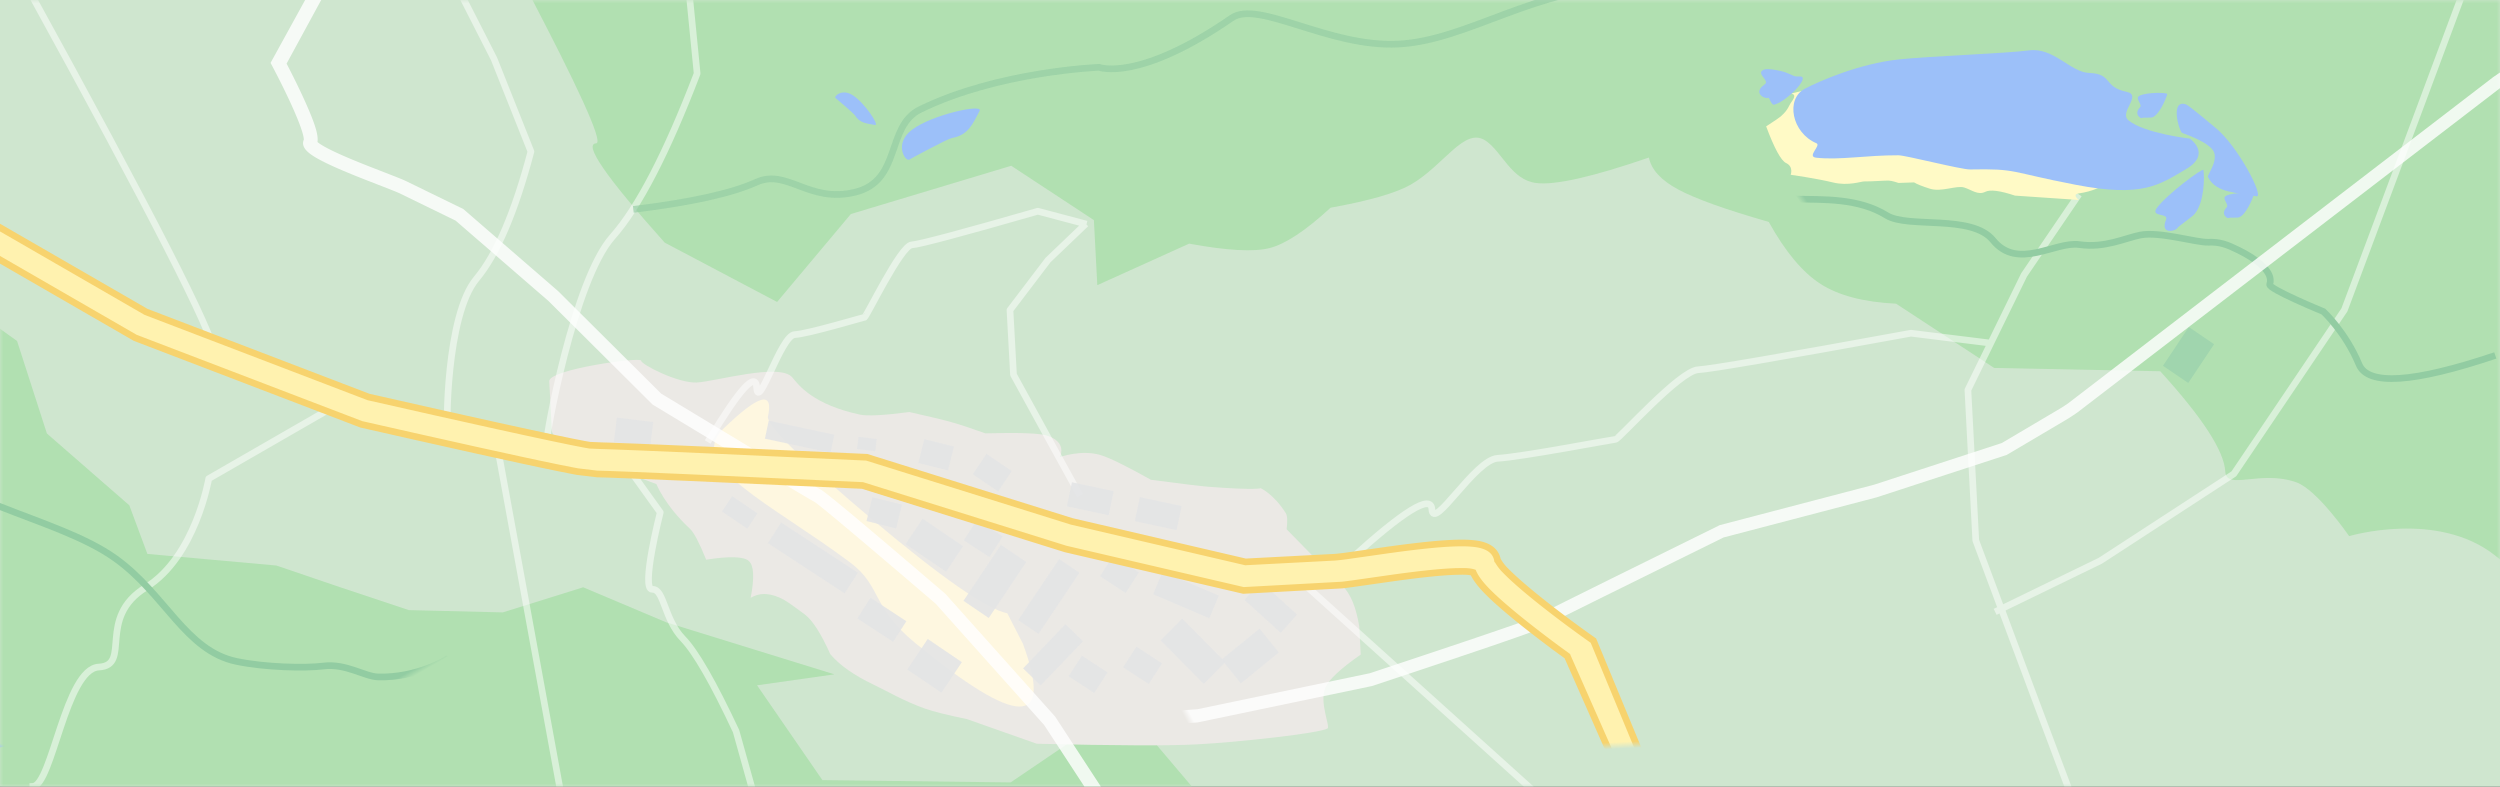 <svg width="375" height="118" xmlns="http://www.w3.org/2000/svg" xmlns:xlink="http://www.w3.org/1999/xlink"><rect width="100%" height="100%" fill="#333333" stroke="none"/><defs><path id="a" d="M0 0h375v118H0z"/></defs><g fill="none" fill-rule="evenodd"><mask id="b" fill="#fff"><use xlink:href="#a"/></mask><use fill="#CFE6CF" transform="matrix(-1 0 0 1 375 0)" xlink:href="#a"/><path d="M375 0v83.92c-.235-.196-.47-.387-.706-.574-8.68-6.89-21.922-2.925-21.922-2.925s-4.794-6.982-7.941-8.082c-5.413-1.894-10.487 1.29-10.64-1.61-.16-3.058-3.411-8.072-9.755-15.04l-24.91-.495-14.717-9.64c-4.838-.234-8.61-1.22-11.315-2.957-2.706-1.738-5.3-4.84-7.78-9.308-6.471-1.854-10.998-3.475-13.58-4.863-2.583-1.388-4.047-2.987-4.393-4.797-8.45 2.91-14.088 4.185-16.915 3.824-3.724-.475-5.056-4.595-7.532-6.319-3.19-2.221-6.256 3.658-11.241 6.538-2.194 1.267-6.216 2.43-12.066 3.487-3.724 3.432-6.773 5.45-9.15 6.054-2.375.603-6.396.381-12.063-.666l-13.778 6.229-.511-9.757-12.397-8.153-24.058 7.239-11.063 13.188-16.86-8.9C90.909 26.565 87.482 21.601 89.424 21.5c1.261-.066-3.545-9.95-9.555-21.498L375 0ZM0 49.317l2.56 1.832 4.476 13.876 12.362 10.77 2.71 7.292 19.346 1.74 9.583 3.264 10.28 3.424 14.102.343 12.057-3.767 12.44 5.25 25.24 7.809-11.596 1.645 9.8 14.22 28.235.348 16.923-11.49L178.798 118H0V49.317Z" fill="#B1E0B1" mask="url(#b)"/><path d="M143.724 107.914c-2.898-.757-4.975-1.395-6.23-1.913-3.055-1.262-5.616-2.963-7.422-3.94-2.919-1.58-5.026-3.234-6.323-4.96-1.225-3.159-2.393-5.206-3.503-6.14-.655-.552-2.382-1.96-2.919-2.299-1.9-1.201-3.587-1.404-5.06-.608.74-2.996.74-4.848 0-5.554-.741-.706-2.863-.878-6.366-.515-.897-2.591-1.621-4.171-2.172-4.74-3.619-3.737-4.69-6.973-4.69-6.973l-6.772-2.955s-8.47-3.93-8.47-5.857v-7.44c0-1.775 13.915-2.958 13.915-2.366 0 .591 5.383 3.717 8.189 3.717s12.628-2.348 14.345 0c.922 1.26 2.938 4.228 9.826 6.089 1.113.3 3.587.3 7.422 0 2.878.803 4.955 1.42 6.23 1.85 1.274.431 2.935 1.078 4.983 1.94 5.031.129 8.099.402 9.203.819 3.12 1.178 1.763 3.324 1.763 3.324s3.225-.995 6.09 0c1.27.44 3.732 1.812 7.388 4.114 4.59.853 7.449 1.352 8.574 1.498 7.146.926 7.806.625 7.806.625s1.906.979 3.555 3.928c.219.39.219 1.2 0 2.427 4.19 4.763 6.844 7.755 7.963 8.976 1.12 1.22 1.838 3.267 2.155 6.14v4.233c-3.118 1.935-4.97 3.49-5.555 4.667-1.074 2.16.47 5.908 0 6.147-1.283.652-13.352 1.352-19.709 1.352-4.238 0-12.227-.45-23.966-1.352l-10.25-4.234Z" fill="#EBE9E5" mask="url(#b)" transform="rotate(-3 143.5 82.5)"/><path d="M116.268 61.782c.086 1.586 5.06 6.987 14.921 16.203 9.862 9.217 16.335 14.234 19.418 15.052l2.09 4.667c3.996 12.834-1.37 12.528-16.1-.918-6.393-5.836-4.536-8.759-9.156-12.612-11.348-9.463-23.91-15.8-17.916-21.018 5.622-4.896 7.87-5.354 6.743-1.374Z" fill="#FEF7E0" fill-rule="nonzero" mask="url(#b)" transform="rotate(-3 130.977 83.105)"/><g mask="url(#b)" opacity=".5" stroke="#FFF" stroke-linecap="square" stroke-linejoin="round"><path d="M49.048 61.58 31.31 71.795s-1.986 11.721-9.427 16.31c-7.44 4.589-2.076 11.691-7.055 11.952-4.98.261-7.023 17.757-9.89 17.907M32.19 53.067c-.15-2.881-9.45-21.086-27.896-54.615M67.167 64.692c-.252.014-.279-17.391 4.298-22.865 3.051-3.648 5.776-10.013 8.176-19.094l-5.539-13.91-4.868-9.554M82.05 65.983c-.25-.035 4-23.927 9.825-30.471 3.883-4.363 8.115-12.523 12.695-24.479l-2.003-20.26-2.417-14.14M95.167 71.467l3.871 5.39s-2.979 11.641-1.19 11.547c1.79-.093 1.73 4.455 4.585 7.398 1.903 1.962 4.562 6.586 7.977 13.872l3.878 13.863M106.413 65.87c4.592-7.608 6.955-10.186 7.088-7.734.201 3.679 3.656-7.842 5.687-7.944 2.03-.103 10.177-2.567 10.472-2.582.295-.015 5.457-10.797 7.11-10.88 1.1-.056 7.403-1.737 18.908-5.045l6.816 1.81M202.565 83.893c8.025-7.286 12.097-9.788 12.217-7.505.179 3.423 6.464-7.466 9.874-7.645 3.41-.179 17.178-2.812 17.673-2.838.496-.026 9.612-10.296 12.386-10.442 1.85-.096 12.492-1.924 31.926-5.481l11.353 1.409M161.76 73.907l-4.195-7.608-5.542-10.103-.528-9.686 5.7-7.496 5.322-5.095M311.943 122.682l-6.71-17.876-8.866-23.738-1.183-22.579 8.425-17.245 7.94-11.669"/><path d="m371.656-7.078-8.573 23.02-11.42 30.542-16.586 24.59-20.033 13.04-15.323 7.446M74.823 68.156 85.5 126.5M194.626 86.717 246.5 133.5"/></g><g mask="url(#b)"><path fill="#E3E5E6" opacity=".9" d="m167.056 73.681-6.264-1.342-.76 3.604 6.264 1.342zM177.247 75.914l-6.264-1.343-.759 3.604 6.263 1.343zM125.148 65.21l-.569 2.703-9.842-2.11.57-2.702zM150.143 81.726l3.793 2.576-5.624 8.398-3.791-2.577z"/><path fill="#A0D5AE" d="m328.321 49.058 3.795 2.573-3.88 5.813-3.795-2.573z"/><path fill="#E3E5E6" opacity=".9" d="m159.813 93.632 2.632 2.56-6.351 6.623-2.632-2.56zM109.827 74.429l3.792 2.577-1.533 2.29-3.792-2.577zM158.871 83.856l3.034 2.061-6.134 9.161-3.034-2.061zM135.958 93.182l-1.99 3.09-5.372-3.513 1.991-3.09zM181.392 92.734l-8.42-3.602 1.429-3.39 8.42 3.602zM128.683 85.91 126.691 89l-11.509-7.53 1.992-3.089zM97.532 66.973l-5.448-.676.445-3.657 5.448.676zM180.564 102.58l-6.47-6.516 3.233-3.255 6.47 6.516z"/><path fill="#E3E5E6" opacity=".9" d="m191.811 97.876-5.685 4.635-2.88-3.58 5.685-4.635zM143.083 66.987l-.884 3.575-4.437-1.115.883-3.576zM135.296 75.697l-.883 3.575-4.438-1.116.883-3.575zM131.509 65.86l-.223 1.83-2.723-.338.221-1.829zM174.299 99.51l-1.991 3.089-3.837-2.51 1.992-3.09zM166.127 100.86l-1.991 3.09-3.837-2.51 1.992-3.09zM150.405 80.47l-1.992 3.09-3.836-2.51 1.99-3.09zM170.836 85.856l-1.992 3.088-3.836-2.509L167 83.347zM138.395 77.806l6.067 4.123-2.555 3.816-6.068-4.123zM139.16 95.844l5.12 3.478-3.067 4.58-5.12-3.478zM147.966 68.082l3.792 2.577-2.044 3.054-3.792-2.577zM194.56 92.184l-5.44-4.933-2.446 2.737 5.44 4.933z"/></g><path d="m27.067 24 17.107 10.212 22.592 9.221 7.004 1.813 6.164 1.576 3.063.772 2.54.63 2.092.505 1.242.286.592.124.236.042.113.014.193.006.635.042 1.048.08 2.891.242 7.182.63 16.27 1.47 20.83 7.112 17.818 4.734h9.35l.205-.006.363-.018.605-.042 4.391-.361.97-.074.61-.045.612-.041.61-.038.871-.048.55-.026.526-.02.503-.016.48-.01c.155-.003.307-.004.456-.005l.433.001.41.007.389.012c.844.035 1.514.113 2.02.251.785.214 1.347.6 1.432 1.319l.009.108.011.024c.02.037.045.082.08.135l.036.054c.153.225.394.511.713.847.162.17.343.351.54.542l.309.293.164.152.345.315.182.162.381.334.404.347a61.367 61.367 0 0 0 1.185.985c1.024.834 2.122 1.689 3.221 2.518l.866.648.596.438.493.357-.998 20.39-2.062-.248.853-19.187-.33-.245-.44-.33-.232-.174a114.433 114.433 0 0 1-3.281-2.565c-.348-.283-.683-.56-1.003-.83l-.388-.33-.37-.317-.349-.306-.33-.294-.31-.284-.149-.138-.282-.268-.133-.13-.253-.254c-.77-.788-1.251-1.436-1.445-2.003l-.023-.071-.068-.018c-.302-.071-.749-.124-1.32-.152l-.338-.014-.375-.009-.4-.003-.422.002-.447.007-.471.013-.495.017-.52.023-.543.027-.567.033-.897.057-.593.042-.935.07-4.442.366-.721.052-.348.021-.291.014-.24.006h-9.635l-18.118-4.815-.07-.02-20.626-7.042-18.198-1.64-5.805-.507-2.117-.176-1.33-.1-.292-.016h-.049l-.066-.005-.13-.015-.106-.016-.261-.044-.326-.063-.728-.154-.645-.145-1.249-.291-1.944-.47-1.867-.462-4.58-1.157-6.535-1.679-5.26-1.364-22.864-9.332L26 25.775 27.067 24Z" fill="#FFF" fill-rule="nonzero" opacity=".9" mask="url(#b)" transform="rotate(-154 109 58.5)"/><path d="m281.724 10.555-12.888 2.695c.685.047.711.463.08 1.247-.44.548-.469 1.087-1.569 2.016-.316.267-1.1.77-2.35 1.509 1.118 3.352 2.053 5.22 2.804 5.605 1.128.577.622 1.78.622 1.78s3.786.666 6.339 1.383c2.205.62 4.201-.018 4.611 0 1.165.053 3.188-.034 3.713 0 .504.033 1.455.406 1.455.406h2.337c.41.275 1.186.616 2.327 1.024 1.71.613 4.03-.394 5.151 0 1.121.395 2.039 1.273 3.148.76.74-.342 2.218-.1 4.436.726l9.541.983c-.62-.575-.62-.899 0-.972 4.174-.491 6.467-2.454 6.879-5.889.207-.833-.198-1.601-1.215-2.304-1.016-.702-3.095-1.056-6.237-1.062-.54-1.334-.811-2.65-.811-3.949 0-1.298-5.002.392-15.005 5.069l-13.368-11.027Z" fill="#FFFAC6" mask="url(#b)" transform="rotate(-2 291.705 20.622)"/><path d="M270.776 13.278c2.05-1.056 8.039-3.738 14.121-4.373 4.788-.5 15.815-.872 19.5-1.35 3.639-.473 6.206 3.293 8.959 3.385 3.58.12 2.082 2.093 5.638 2.834 2.408.502-1.21 3.056.282 4.279 2.405 1.97 9.186 2.732 9.186 2.732s3.38 2.283-.59 4.607c-3.971 2.325-6.44 4.27-16.52 2.325-10.083-1.946-8.71-2.438-15.825-2.299-1.342.027-9.65-2.123-10.773-2.127-4.826-.019-8.792.754-12.317.365-1.503-.166.8-1.845.022-2.173-3.673-1.547-4.707-6.648-1.683-8.205Z" fill="#9CC0F9" mask="url(#b)"/><path d="M-6.81 89.658c-5.283.843.131 1.665-6.889 5.38-3.052 1.614-4.983 2.055-6.59 3.526-2.087 1.913-3.48 4.856-4.58 7.102-.745 1.521 5.554 1.072 6.52 2.52 1.555 2.334-1.563 6.254-1.563 6.254s1.426 3.01 7.589 2.252c6.163-.759 10.778-.952 14.14-7.232 1.04-1.94 2.767-3.383 3.186-4.358.938-2.18 0-2.597 3.277-5.079.894-.678.668-5.578 1.375-6.159 2.367-1.947-6.283 1.159-3.82-.487.373-.25 2.815-2.973 3.005-4.66.165-1.465-1.912-1.921-1.745-2.13 2.504-3.12.965-4.04-7.55-2.31-5.025 1.02-4.395 5.068-6.355 5.38Z" fill="#9CC0F9" mask="url(#b)" transform="scale(-1 1) rotate(64 0 112.005)"/><path d="M339.462 28.457c-2.621-.184-6.024.586-7.609-1.732-.21-.307 1.449-3.036-.08-4.252-1.468-1.166-4.677-1.591-4.83-1.693-.533-.353-2.499-4.672-.082-4.299.496.077 4.26 2.39 4.85 2.72 3.804 2.139 9.125 9.353 7.751 9.256Z" fill="#9CC0F9" mask="url(#b)" transform="rotate(9 332.683 22.458)"/><path d="M135.568 24.44c2.311-.254 4.042-.319 5.303-2.425.327-.546 5.05-4.608 5.315-4.802.542-.4-1.38-3.07-4.322-1.23-3.239 2.023-7.507 8.59-6.296 8.457Z" fill="#9CC0F9" mask="url(#b)" transform="scale(-1 1) rotate(69 0 -184.998)"/><path d="M125.301 18.538c1.349-.127 2.358-.16 3.094-1.213.19-.273 2.945-2.303 3.1-2.4.316-.2-.805-1.535-2.521-.616-1.89 1.012-4.379 4.296-3.673 4.23Z" fill="#9CC0F9" mask="url(#b)" transform="scale(-1 1) rotate(-4 0 3692.113)"/><path d="M332.88 28.196c-.597 1.031-2.973 3.874-5.178 4.298-.571.11-3.126-.094-3.353.013-.464.218-2.72-.842-.513-2.048.982-.537-1.649-1.787.029-2.229 2.47-.651 9.2-.355 9.014-.034Z" fill="#9CC0F9" mask="url(#b)" transform="rotate(-39 327.883 30.189)"/><path d="M338.23 29.322c-.304.795-1.483 2.974-2.518 3.269-.268.077-1.447-.124-1.555-.045-.222.163-1.24-.7-.183-1.605.47-.403-.716-1.42.074-1.739 1.164-.468 4.278-.128 4.183.12Z" fill="#9CC0F9" mask="url(#b)" transform="rotate(-5 335.868 30.789)"/><path d="M325.23 14.322c-.304.795-1.483 2.974-2.518 3.269-.268.077-1.447-.124-1.555-.045-.222.163-1.24-.7-.183-1.605.47-.403-.716-1.42.074-1.739 1.164-.468 4.278-.128 4.183.12Z" fill="#9CC0F9" mask="url(#b)" transform="rotate(-5 322.868 15.789)"/><path d="M265.924 15.598c-.516.098-.631-1.201-.84-1.1-.425.21-2.383-.897-.35-2.056.905-.517-1.377-1.82.142-2.227.497-.134 2.26.293 3.202.74 1.222.581 1.002.721 2.006.766 1.707.077-2.17 3.5-4.16 3.877Z" fill="#9CC0F9" mask="url(#b)" transform="rotate(-5 267.167 12.897)"/><path d="M106.708 81.216c7.686-4.08 12.943-7.556 15.772-10.426 3.57-3.622 8.493.184 14.382-3.92 5.905-4.116.732-10.85 4.63-15.054 8.864-9.559 22.8-15.536 22.8-15.536s6.333.001 15.922-14.036c2.743-4.017 15.121-1.067 24.703-5.292 9.603-4.234 16.422-15.643 29.212-20.358 9.94-3.665 18.16-1.152 28.249-4.46 6.45-2.116 14.538-3.522 21.39-6.247 2.958-1.176 5.103-5.559 7.752-5.448 8.84.372 17.61-4.96 24.59-5.399 4.45-.28 9.227.666 12.957.387 3.947-.295 9.245-1.925 12.424-2.328 12.039-1.524 17.215-2.475 22.217-4.883" stroke="#92CCA2" opacity=".8" mask="url(#b)" transform="rotate(21 235.208 24.716)"/><path d="M240.69 71.767c3.671-12.434 7.21-18.274 10.619-17.52 5.111 1.13 9.564.173 9.564.173s7.55-4.844 7.96-4.262c1.155 1.641 4.444.462 6.868-.875 1.708-.942 2.647-1.573 3.592-3.042.957-1.486 5.544-5.038 6.733-7.731.941-2.13 1.43-5.515 4.066-8.309 2.52-2.671 2.076-9.82 7.973-10.237 5.05-.356 8.705-9.434 12.191-10.935 9.126-3.929 10.979-17.324 20.03-16.735 3.768.245 11.024-8.521 14.063-8.527 13.713-.025 16.578 6.486 20.34 3.684" stroke="#92CCA2" mask="url(#b)" transform="rotate(-125 302.69 27.767)"/><path d="M-31.658 123.557c.958-5.827 4.897-12.662 11.817-20.507C-9.46 91.282-.738 84.312-.738 84.312s-.218-5.19 2.858-10.216c1.065-1.74 4.2-3.147 5.524-6.3 1.047-2.492 4.193-7.677 7.127-10.947 5.208-5.805 14.028-4.18 22.438-7.988 10.156-4.6 20.772-19.013 30.844-18.325 4.194.287 12.27-9.973 15.652-9.98 15.261-.029 18.45 7.592 22.637 4.313" stroke="#92CCA2" mask="url(#b)" transform="rotate(-120 37.342 72.057)"/><path d="m392.596 81.415-19.37-8.55-25.342-7.367-7.798-1.32-6.862-1.146-3.41-.558-2.825-.454-2.328-.361-1.38-.202-.658-.085-.261-.027-.126-.007-.212.004-.7-.007-1.156-.022-3.191-.079-7.928-.224-17.96-.544-23.29-5.513-19.843-3.474-10.275.465-.226.015-.397.035-.663.068-79.288 13.273-1.06.117-.67.07-.67.07-.669.065-.953.087-.603.051-.578.046-.551.039-.526.033c-.172.01 2.197.024 1.634-.078-.583-.105-1.086-.719-1.509-1.842l1.06-.075.57-.047.595-.052.621-.058.983-.097.649-.068 1.023-.11 79.345-13.281.789-.084.38-.037.32-.026.264-.018 10.587-.479 20.18 3.533.077.016 23.06 5.458 20.09.606 6.407.178 2.336.058 1.467.026h.322l.054-.002h.073l.143.008.118.009.29.028.361.042.81.105.715.101 1.39.207 2.162.336 2.077.333 5.097.837 7.277 1.22 5.856.995 25.647 7.456 19.522 8.618-1.073 1.686Z" fill="#FFF" fill-rule="nonzero" opacity=".9" mask="url(#b)" transform="rotate(152 272.244 65.488)"/><path d="m-1.304 25.154 25.185 16.352 32.642 14.49 10.105 2.844 8.923 2.482 4.433 1.215 3.674.991 3.024.794 1.788.448.826.189 1.665.159 1.521.127 4.19.38 10.4.994 23.62 2.32 30.205 11.216 25.71 7.43h13.456l.805-.038.861-.064 6.361-.57 1.406-.117.887-.07.89-.065.887-.06 1.264-.076.8-.041.768-.033.733-.024.697-.016c.228-.004.45-.006.67-.007l.631.002c.206.002.407.005.607.01l.567.02c1.273.057 2.281.19 3.044.415.69.204 1.27.504 1.69.924.384.385.643.87.728 1.487a6.89 6.89 0 0 0 1.12 1.655c.23.264.487.543.765.835l.44.456.731.728.81.777.582.543c.75.69 1.22 1.113 1.709 1.546a164.958 164.958 0 0 0 4.648 3.951l1.25 1.017.86.688.828.652 12.758 36.028-4.09-.533-12.706-33.385-1.013-.821a175.747 175.747 0 0 1-5.1-4.326c-.507-.448-.994-.886-1.46-1.314l-.565-.521-.537-.503-.51-.485-.482-.468-.456-.453-.631-.648-.565-.61c-1.084-1.206-1.782-2.222-2.117-3.11-.472-.168-1.009-.223-1.668-.26l-1.021-.034-.565-.006-.606.004-.642.01-.677.02-.712.028-.748.035-.783.043-.818.05-1.295.091-.856.065-1.35.11-6.437.577-1.05.083-.52.034-14.806.032-26.32-7.607-29.921-11.105-26.283-2.577-8.403-.797-3.061-.277-1.947-.16-2.876-.5-.954-.232-1.813-.46-2.817-.741-2.705-.728-6.634-1.822-9.464-2.644-7.65-2.158-33.173-14.727-25.388-16.482 2.031-3.672Z" stroke="#F7D36E" fill="#FFF2AF" fill-rule="nonzero" mask="url(#b)" transform="rotate(-3 123.722 81.702)"/></g></svg>